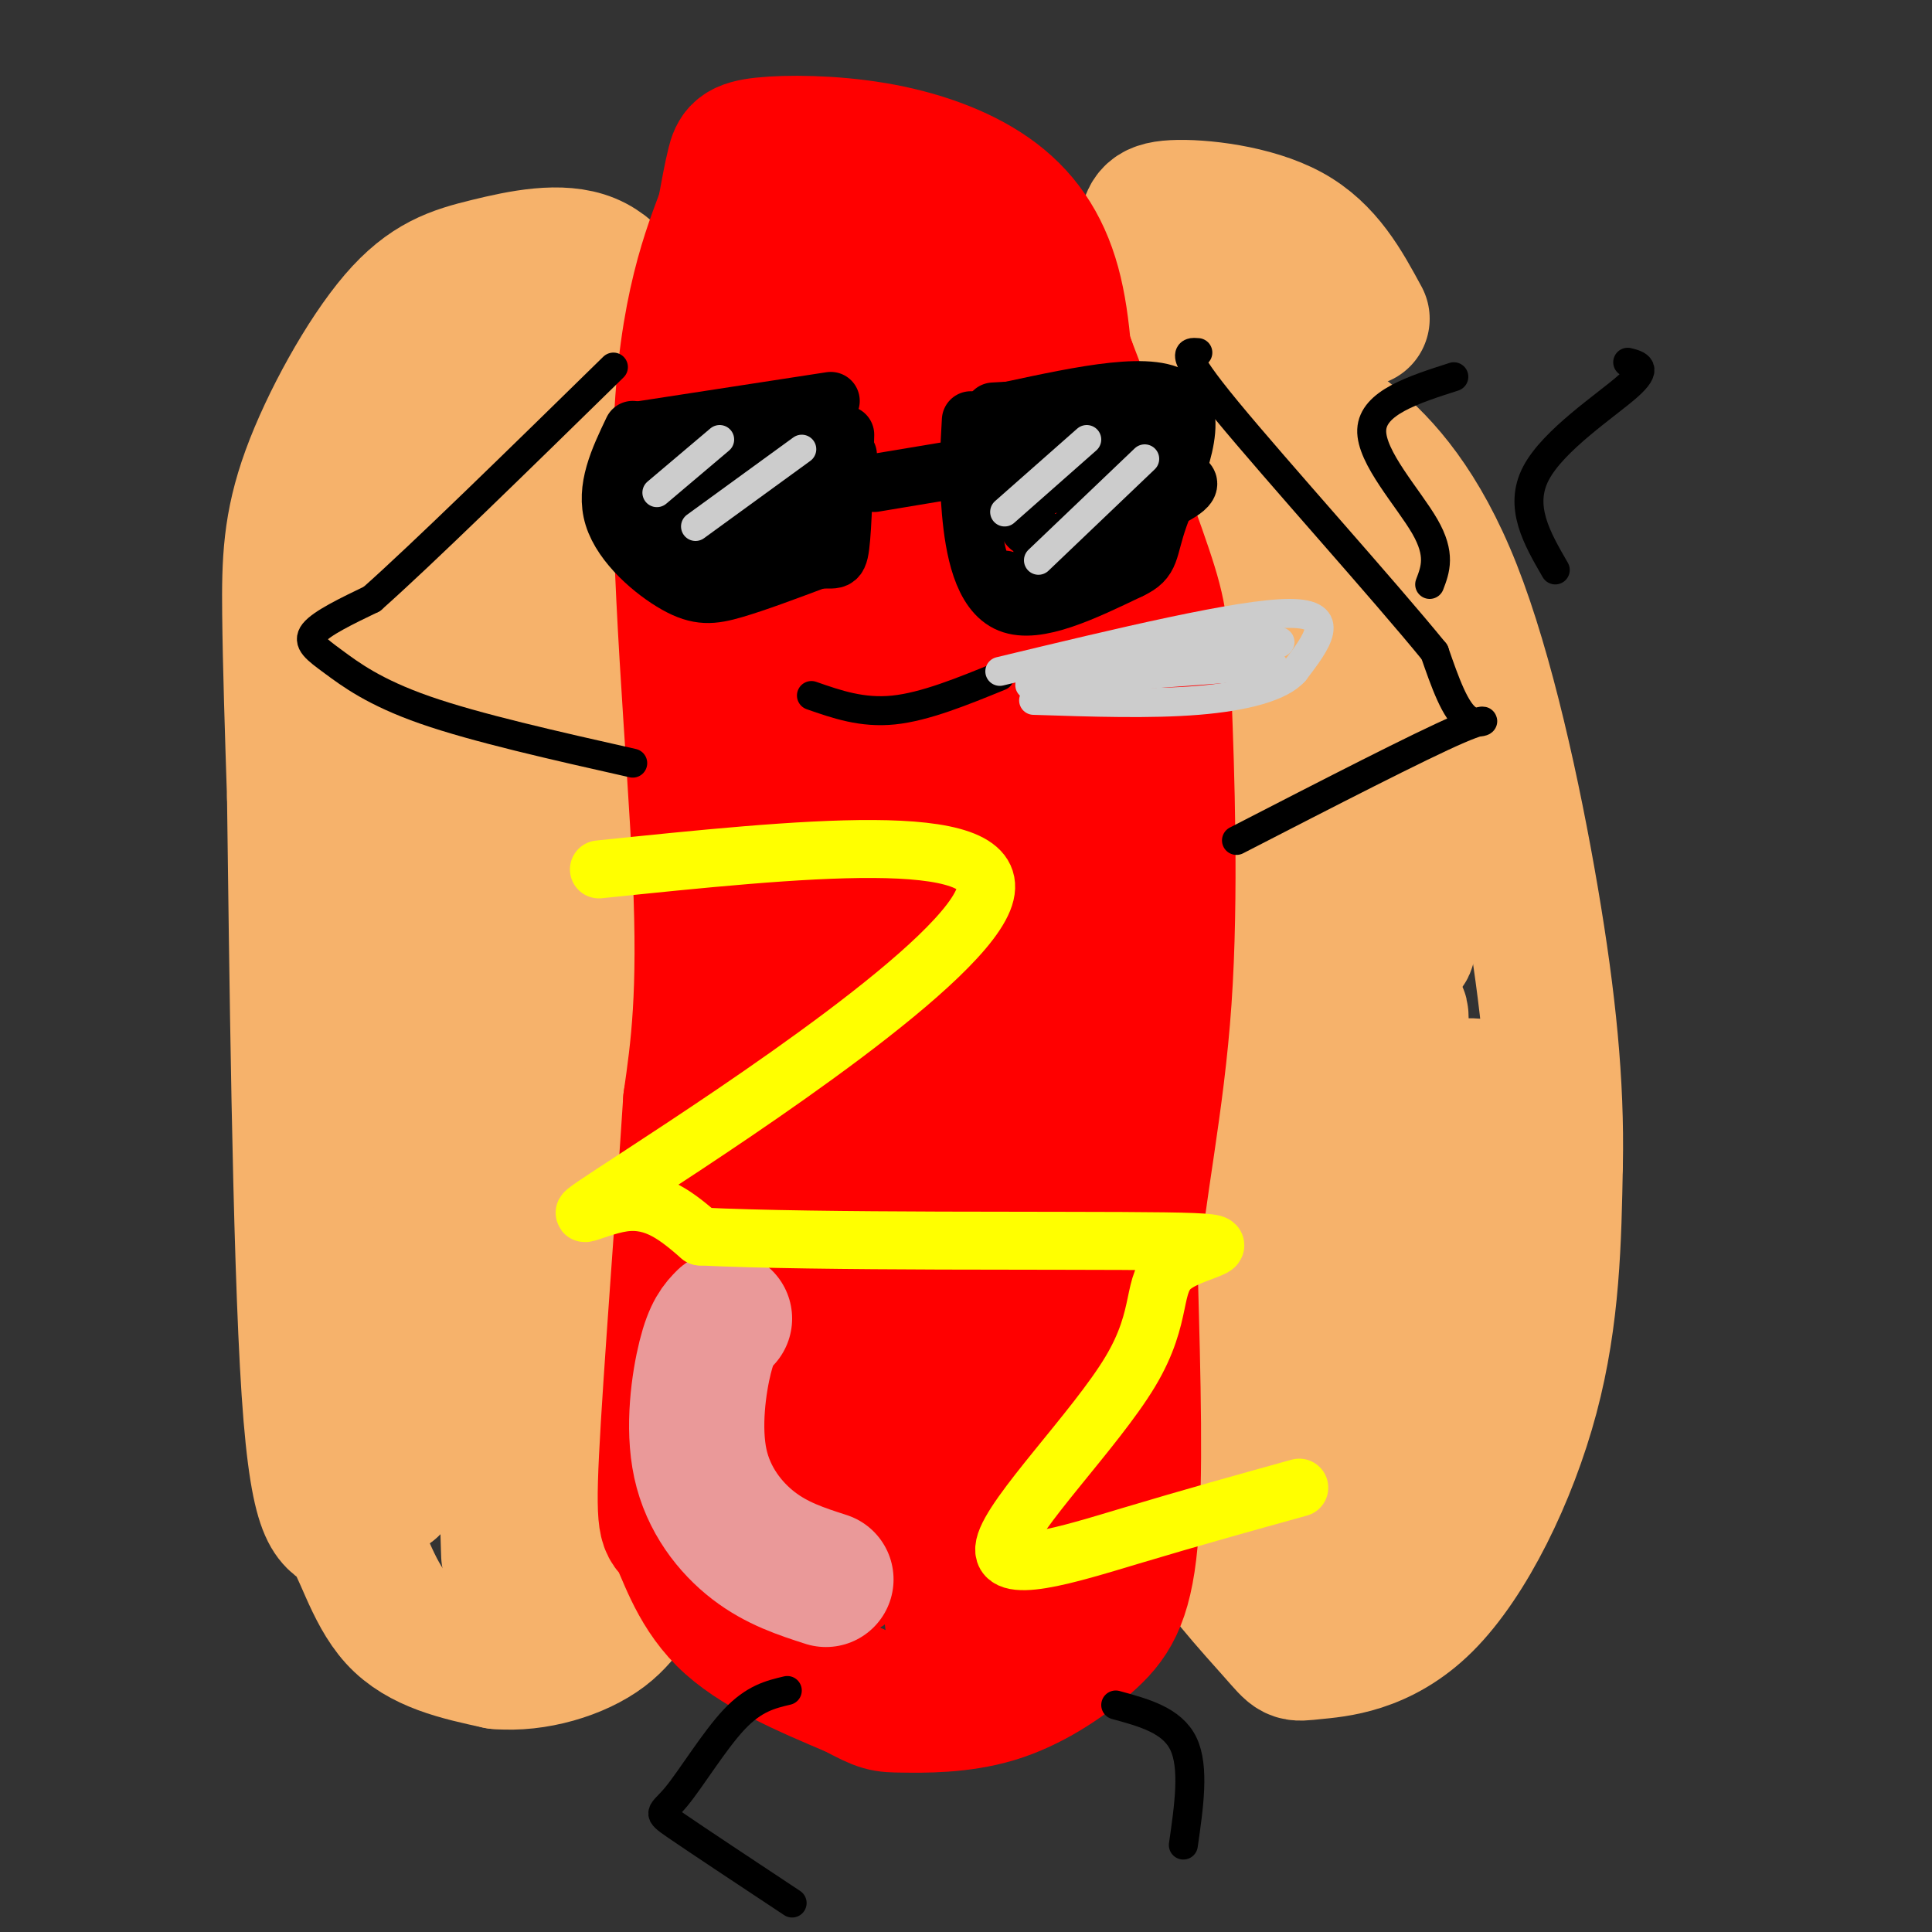 <svg viewBox='0 0 400 400' version='1.1' xmlns='http://www.w3.org/2000/svg' xmlns:xlink='http://www.w3.org/1999/xlink'><rect x="0" y="0" width="400" height="400" fill="#333333" stroke="none"/><g fill='none' stroke='rgb(246,178,107)' stroke-width='28' stroke-linecap='round' stroke-linejoin='round'><path d='M140,86c-1.696,-5.488 -3.393,-10.976 -6,-17c-2.607,-6.024 -6.125,-12.584 -12,-15c-5.875,-2.416 -14.107,-0.689 -21,1c-6.893,1.689 -12.445,3.339 -19,11c-6.555,7.661 -14.111,21.332 -18,32c-3.889,10.668 -4.111,18.334 -4,29c0.111,10.666 0.556,24.333 1,38'/><path d='M61,165c0.442,32.236 1.046,93.826 3,123c1.954,29.174 5.257,25.931 8,29c2.743,3.069 4.927,12.448 10,18c5.073,5.552 13.037,7.276 21,9'/><path d='M103,344c7.788,0.707 16.758,-2.027 22,-6c5.242,-3.973 6.758,-9.185 9,-9c2.242,0.185 5.212,5.767 6,-14c0.788,-19.767 -0.606,-64.884 -2,-110'/><path d='M138,205c0.612,-30.938 3.144,-53.282 4,-66c0.856,-12.718 0.038,-15.809 -4,-26c-4.038,-10.191 -11.297,-27.483 -16,-35c-4.703,-7.517 -6.852,-5.258 -9,-3'/><path d='M113,75c-3.127,-0.603 -6.446,-0.612 -10,0c-3.554,0.612 -7.344,1.844 -12,9c-4.656,7.156 -10.176,20.234 -13,29c-2.824,8.766 -2.950,13.219 -2,45c0.950,31.781 2.975,90.891 5,150'/><path d='M81,308c-0.177,-7.509 -3.120,-101.281 -3,-145c0.120,-43.719 3.303,-37.386 8,-43c4.697,-5.614 10.909,-23.175 14,-30c3.091,-6.825 3.063,-2.914 5,2c1.937,4.914 5.839,10.833 9,33c3.161,22.167 5.580,60.584 8,99'/><path d='M122,224c1.265,35.068 0.427,73.238 -1,45c-1.427,-28.238 -3.443,-122.884 -6,-148c-2.557,-25.116 -5.654,19.299 -8,42c-2.346,22.701 -3.939,23.689 -4,50c-0.061,26.311 1.411,77.946 2,98c0.589,20.054 0.294,8.527 0,-3'/><path d='M105,308c-3.323,-26.717 -11.630,-92.010 -15,-135c-3.370,-42.990 -1.802,-63.677 -1,-44c0.802,19.677 0.838,79.718 2,112c1.162,32.282 3.450,36.805 7,45c3.550,8.195 8.363,20.060 11,25c2.637,4.940 3.099,2.953 4,-1c0.901,-3.953 2.243,-9.872 3,-17c0.757,-7.128 0.931,-15.465 0,-22c-0.931,-6.535 -2.965,-11.267 -5,-16'/><path d='M111,255c-1.621,-1.411 -3.173,3.060 -4,11c-0.827,7.940 -0.928,19.349 0,29c0.928,9.651 2.884,17.545 5,23c2.116,5.455 4.392,8.473 6,10c1.608,1.527 2.548,1.565 4,0c1.452,-1.565 3.415,-4.733 4,-8c0.585,-3.267 -0.207,-6.634 -1,-10'/><path d='M282,66c-3.767,-6.960 -7.534,-13.920 -15,-18c-7.466,-4.080 -18.630,-5.279 -24,-5c-5.370,0.279 -4.946,2.037 -6,5c-1.054,2.963 -3.587,7.132 -6,16c-2.413,8.868 -4.707,22.434 -7,36'/><path d='M224,100c-1.402,11.793 -1.407,23.274 2,40c3.407,16.726 10.225,38.695 13,68c2.775,29.305 1.507,65.944 2,85c0.493,19.056 2.746,20.528 5,22'/><path d='M246,315c4.649,8.350 13.771,18.226 18,23c4.229,4.774 3.567,4.444 8,4c4.433,-0.444 13.963,-1.004 23,-10c9.037,-8.996 17.582,-26.427 22,-43c4.418,-16.573 4.709,-32.286 5,-48'/><path d='M322,241c0.326,-16.470 -1.358,-33.645 -5,-55c-3.642,-21.355 -9.242,-46.889 -16,-64c-6.758,-17.111 -14.672,-25.797 -21,-31c-6.328,-5.203 -11.068,-6.922 -14,-8c-2.932,-1.078 -4.054,-1.516 -7,3c-2.946,4.516 -7.716,13.985 -11,22c-3.284,8.015 -5.081,14.576 -6,22c-0.919,7.424 -0.959,15.712 -1,24'/><path d='M241,154c2.753,16.353 10.134,45.235 10,47c-0.134,1.765 -7.785,-23.586 -12,-42c-4.215,-18.414 -4.996,-29.891 -5,-41c-0.004,-11.109 0.768,-21.849 3,-29c2.232,-7.151 5.922,-10.711 9,-10c3.078,0.711 5.543,5.694 8,9c2.457,3.306 4.907,4.936 9,21c4.093,16.064 9.829,46.564 12,63c2.171,16.436 0.777,18.810 0,22c-0.777,3.190 -0.936,7.197 -3,-1c-2.064,-8.197 -6.032,-28.599 -10,-49'/><path d='M262,144c-3.487,-24.403 -7.204,-60.912 -8,-77c-0.796,-16.088 1.328,-11.756 5,-5c3.672,6.756 8.892,15.937 15,40c6.108,24.063 13.105,63.009 16,81c2.895,17.991 1.688,15.026 -3,7c-4.688,-8.026 -12.858,-21.112 -18,-38c-5.142,-16.888 -7.254,-37.578 -8,-46c-0.746,-8.422 -0.124,-4.575 0,-12c0.124,-7.425 -0.250,-26.121 3,-2c3.250,24.121 10.125,91.061 17,158'/><path d='M281,250c4.526,35.251 7.340,44.378 3,16c-4.340,-28.378 -15.833,-94.263 -23,-94c-7.167,0.263 -10.006,66.673 -11,95c-0.994,28.327 -0.143,18.572 2,28c2.143,9.428 5.577,38.038 7,22c1.423,-16.038 0.835,-76.725 1,-92c0.165,-15.275 1.082,14.863 2,45'/><path d='M262,270c2.632,18.026 8.213,40.591 12,45c3.787,4.409 5.780,-9.338 9,-36c3.220,-26.662 7.667,-66.239 7,-69c-0.667,-2.761 -6.449,31.295 -8,63c-1.551,31.705 1.128,61.059 5,58c3.872,-3.059 8.936,-38.529 14,-74'/><path d='M301,257c4.000,-17.822 7.000,-25.378 7,-29c0.000,-3.622 -3.000,-3.311 -6,-3'/></g>
<g fill='none' stroke='rgb(255,0,0)' stroke-width='28' stroke-linecap='round' stroke-linejoin='round'><path d='M221,89c-0.349,-10.788 -0.698,-21.577 -3,-30c-2.302,-8.423 -6.556,-14.481 -13,-19c-6.444,-4.519 -15.078,-7.500 -24,-9c-8.922,-1.500 -18.133,-1.519 -23,-1c-4.867,0.519 -5.391,1.577 -6,4c-0.609,2.423 -1.305,6.212 -2,10'/><path d='M150,44c-2.607,7.095 -8.125,19.833 -9,46c-0.875,26.167 2.893,65.762 4,91c1.107,25.238 -0.446,36.119 -2,47'/><path d='M143,228c-1.490,23.284 -4.214,57.994 -5,74c-0.786,16.006 0.365,13.309 2,16c1.635,2.691 3.753,10.769 10,17c6.247,6.231 16.624,10.616 27,15'/><path d='M177,350c5.559,2.985 5.956,2.949 10,3c4.044,0.051 11.733,0.189 19,-2c7.267,-2.189 14.110,-6.705 19,-11c4.890,-4.295 7.826,-8.370 9,-21c1.174,-12.630 0.587,-33.815 0,-55'/><path d='M234,264c1.573,-17.954 5.504,-35.338 7,-57c1.496,-21.662 0.557,-47.601 0,-62c-0.557,-14.399 -0.730,-17.257 -4,-27c-3.270,-9.743 -9.635,-26.372 -16,-43'/><path d='M221,75c-7.452,-11.150 -18.082,-17.524 -24,-20c-5.918,-2.476 -7.123,-1.054 -8,0c-0.877,1.054 -1.426,1.741 -6,6c-4.574,4.259 -13.175,12.090 -15,34c-1.825,21.910 3.124,57.899 3,68c-0.124,10.101 -5.321,-5.685 -8,-24c-2.679,-18.315 -2.839,-39.157 -3,-60'/><path d='M160,79c1.697,-20.803 7.439,-42.809 9,-29c1.561,13.809 -1.061,63.435 -4,75c-2.939,11.565 -6.196,-14.932 -7,-29c-0.804,-14.068 0.846,-15.709 2,-21c1.154,-5.291 1.811,-14.232 6,-8c4.189,6.232 11.911,27.638 15,51c3.089,23.362 1.544,48.681 0,74'/><path d='M181,192c-0.426,17.048 -1.491,22.669 -3,4c-1.509,-18.669 -3.463,-61.626 -2,-86c1.463,-24.374 6.344,-30.163 9,-31c2.656,-0.837 3.086,3.278 3,30c-0.086,26.722 -0.690,76.051 -2,81c-1.310,4.949 -3.326,-34.483 -1,-61c2.326,-26.517 8.995,-40.118 12,-46c3.005,-5.882 2.348,-4.045 4,-1c1.652,3.045 5.615,7.299 9,16c3.385,8.701 6.193,21.851 9,35'/><path d='M219,133c3.536,19.788 7.876,51.759 4,45c-3.876,-6.759 -15.967,-52.248 -20,-75c-4.033,-22.752 -0.007,-22.766 3,-21c3.007,1.766 4.997,5.314 8,13c3.003,7.686 7.021,19.511 9,29c1.979,9.489 1.920,16.642 3,30c1.080,13.358 3.300,32.921 2,53c-1.300,20.079 -6.119,40.675 -7,43c-0.881,2.325 2.177,-13.621 1,-34c-1.177,-20.379 -6.588,-45.189 -12,-70'/><path d='M210,146c-1.169,-15.610 1.910,-19.636 -2,-4c-3.910,15.636 -14.807,50.933 -20,91c-5.193,40.067 -4.681,84.905 -7,61c-2.319,-23.905 -7.471,-116.551 -13,-118c-5.529,-1.449 -11.437,88.300 -13,117c-1.563,28.700 1.218,-3.650 4,-36'/><path d='M159,257c1.916,-27.123 4.704,-76.932 4,-80c-0.704,-3.068 -4.902,40.605 -7,66c-2.098,25.395 -2.097,32.514 0,42c2.097,9.486 6.288,21.340 9,27c2.712,5.660 3.943,5.126 5,8c1.057,2.874 1.941,9.157 7,3c5.059,-6.157 14.294,-24.753 20,-37c5.706,-12.247 7.882,-18.143 11,-30c3.118,-11.857 7.176,-29.673 8,-40c0.824,-10.327 -1.588,-13.163 -4,-16'/><path d='M212,200c-2.075,4.718 -5.262,24.514 -6,55c-0.738,30.486 0.974,71.664 -1,85c-1.974,13.336 -7.634,-1.170 -8,-6c-0.366,-4.830 4.562,0.015 9,-4c4.438,-4.015 8.387,-16.889 11,-25c2.613,-8.111 3.889,-11.460 4,-17c0.111,-5.540 -0.945,-13.270 -2,-21'/><path d='M219,267c-1.247,-1.922 -3.365,3.774 -5,21c-1.635,17.226 -2.786,45.984 -1,47c1.786,1.016 6.510,-25.710 9,-47c2.490,-21.290 2.745,-37.145 3,-53'/></g>
<g fill='none' stroke='rgb(0,0,0)' stroke-width='12' stroke-linecap='round' stroke-linejoin='round'><path d='M133,89c0.000,0.000 39.000,-6.000 39,-6'/><path d='M131,89c-2.905,6.089 -5.810,12.179 -4,18c1.810,5.821 8.333,11.375 13,14c4.667,2.625 7.476,2.321 12,1c4.524,-1.321 10.762,-3.661 17,-6'/><path d='M169,116c3.711,-0.578 4.489,0.978 5,-3c0.511,-3.978 0.756,-13.489 1,-23'/><path d='M181,100c0.000,0.000 24.000,-4.000 24,-4'/><path d='M201,87c-0.333,5.756 -0.667,11.511 0,19c0.667,7.489 2.333,16.711 8,19c5.667,2.289 15.333,-2.356 25,-7'/><path d='M234,118c4.571,-2.119 3.500,-3.917 6,-11c2.500,-7.083 8.571,-19.452 4,-24c-4.571,-4.548 -19.786,-1.274 -35,2'/><path d='M209,85c-5.833,0.333 -2.917,0.167 0,0'/><path d='M172,93c-17.178,-1.200 -34.356,-2.400 -32,-2c2.356,0.400 24.244,2.400 32,3c7.756,0.600 1.378,-0.200 -5,-1'/><path d='M167,93c-9.321,0.571 -30.125,2.500 -28,3c2.125,0.500 27.179,-0.429 32,1c4.821,1.429 -10.589,5.214 -26,9'/><path d='M145,106c1.600,1.711 18.600,1.489 20,1c1.400,-0.489 -12.800,-1.244 -27,-2'/><path d='M138,105c-5.489,-0.756 -5.711,-1.644 -3,-1c2.711,0.644 8.356,2.822 14,5'/><path d='M161,104c0.000,0.000 -14.000,3.000 -14,3'/><path d='M211,94c10.111,-0.244 20.222,-0.489 17,1c-3.222,1.489 -19.778,4.711 -25,6c-5.222,1.289 0.889,0.644 7,0'/><path d='M210,101c11.036,-1.024 35.125,-3.583 36,-1c0.875,2.583 -21.464,10.310 -28,13c-6.536,2.690 2.732,0.345 12,-2'/><path d='M230,111c0.833,0.167 -3.083,1.583 -7,3'/><path d='M241,91c0.000,0.000 -12.000,0.000 -12,0'/><path d='M234,93c0.000,0.000 0.100,0.100 0.1,0.1'/><path d='M213,109c0.000,0.000 0.100,0.100 0.1,0.1'/><path d='M212,106c0.000,0.000 0.100,0.100 0.1,0.1'/><path d='M208,120c0.000,0.000 0.100,0.100 0.1,0.1'/><path d='M154,113c0.000,0.000 0.100,0.100 0.1,0.1'/><path d='M140,114c0.000,0.000 0.100,0.100 0.1,0.1'/><path d='M148,114c0.000,0.000 0.100,0.100 0.1,0.1'/></g>
<g fill='none' stroke='rgb(0,0,0)' stroke-width='6' stroke-linecap='round' stroke-linejoin='round'><path d='M168,144c5.250,1.833 10.500,3.667 17,3c6.500,-0.667 14.250,-3.833 22,-7'/></g>
<g fill='none' stroke='rgb(204,204,204)' stroke-width='6' stroke-linecap='round' stroke-linejoin='round'><path d='M225,91c0.000,0.000 -17.000,15.000 -17,15'/><path d='M237,95c0.000,0.000 -22.000,21.000 -22,21'/><path d='M149,91c0.000,0.000 -13.000,11.000 -13,11'/><path d='M166,93c0.000,0.000 -22.000,16.000 -22,16'/><path d='M207,139c24.917,-6.000 49.833,-12.000 60,-12c10.167,0.000 5.583,6.000 1,12'/><path d='M268,139c-2.778,3.200 -10.222,5.200 -20,6c-9.778,0.800 -21.889,0.400 -34,0'/><path d='M225,139c12.833,-0.667 25.667,-1.333 26,-2c0.333,-0.667 -11.833,-1.333 -24,-2'/><path d='M227,135c7.690,-1.250 38.917,-3.375 38,-2c-0.917,1.375 -33.976,6.250 -46,8c-12.024,1.750 -3.012,0.375 6,-1'/><path d='M225,140c11.476,-1.321 37.167,-4.125 36,-4c-1.167,0.125 -29.190,3.179 -34,4c-4.810,0.821 13.595,-0.589 32,-2'/><path d='M259,138c6.000,-0.333 5.000,-0.167 4,0'/></g>
<g fill='none' stroke='rgb(0,0,0)' stroke-width='6' stroke-linecap='round' stroke-linejoin='round'><path d='M296,121c1.178,-3.089 2.356,-6.178 -1,-12c-3.356,-5.822 -11.244,-14.378 -11,-20c0.244,-5.622 8.622,-8.311 17,-11'/><path d='M322,118c-3.800,-6.556 -7.600,-13.111 -4,-20c3.600,-6.889 14.600,-14.111 19,-18c4.400,-3.889 2.200,-4.444 0,-5'/><path d='M131,158c-16.214,-3.655 -32.429,-7.310 -43,-11c-10.571,-3.690 -15.500,-7.417 -19,-10c-3.500,-2.583 -5.571,-4.024 -4,-6c1.571,-1.976 6.786,-4.488 12,-7'/><path d='M77,124c10.333,-9.167 30.167,-28.583 50,-48'/><path d='M256,174c19.044,-9.800 38.089,-19.600 46,-23c7.911,-3.400 4.689,-0.400 2,-2c-2.689,-1.600 -4.844,-7.800 -7,-14'/><path d='M297,135c-10.378,-12.756 -32.822,-37.644 -43,-50c-10.178,-12.356 -8.089,-12.178 -6,-12'/><path d='M163,350c-3.435,0.810 -6.869,1.619 -11,6c-4.131,4.381 -8.958,12.333 -12,16c-3.042,3.667 -4.298,3.048 0,6c4.298,2.952 14.149,9.476 24,16'/><path d='M231,353c5.833,1.583 11.667,3.167 14,8c2.333,4.833 1.167,12.917 0,21'/></g>
<g fill='none' stroke='rgb(234,153,153)' stroke-width='28' stroke-linecap='round' stroke-linejoin='round'><path d='M150,273c-1.339,1.357 -2.679,2.714 -4,8c-1.321,5.286 -2.625,14.500 -1,22c1.625,7.500 6.179,13.286 11,17c4.821,3.714 9.911,5.357 15,7'/></g>
<g fill='none' stroke='rgb(255,255,0)' stroke-width='12' stroke-linecap='round' stroke-linejoin='round'><path d='M124,180c41.625,-4.310 83.250,-8.619 80,5c-3.250,13.619 -51.375,45.167 -71,58c-19.625,12.833 -10.750,6.952 -4,6c6.750,-0.952 11.375,3.024 16,7'/><path d='M145,256c24.086,1.207 76.301,0.725 96,1c19.699,0.275 6.881,1.309 2,5c-4.881,3.691 -1.824,10.041 -9,22c-7.176,11.959 -24.586,29.527 -26,36c-1.414,6.473 13.167,1.849 26,-2c12.833,-3.849 23.916,-6.925 35,-10'/></g>
</svg>